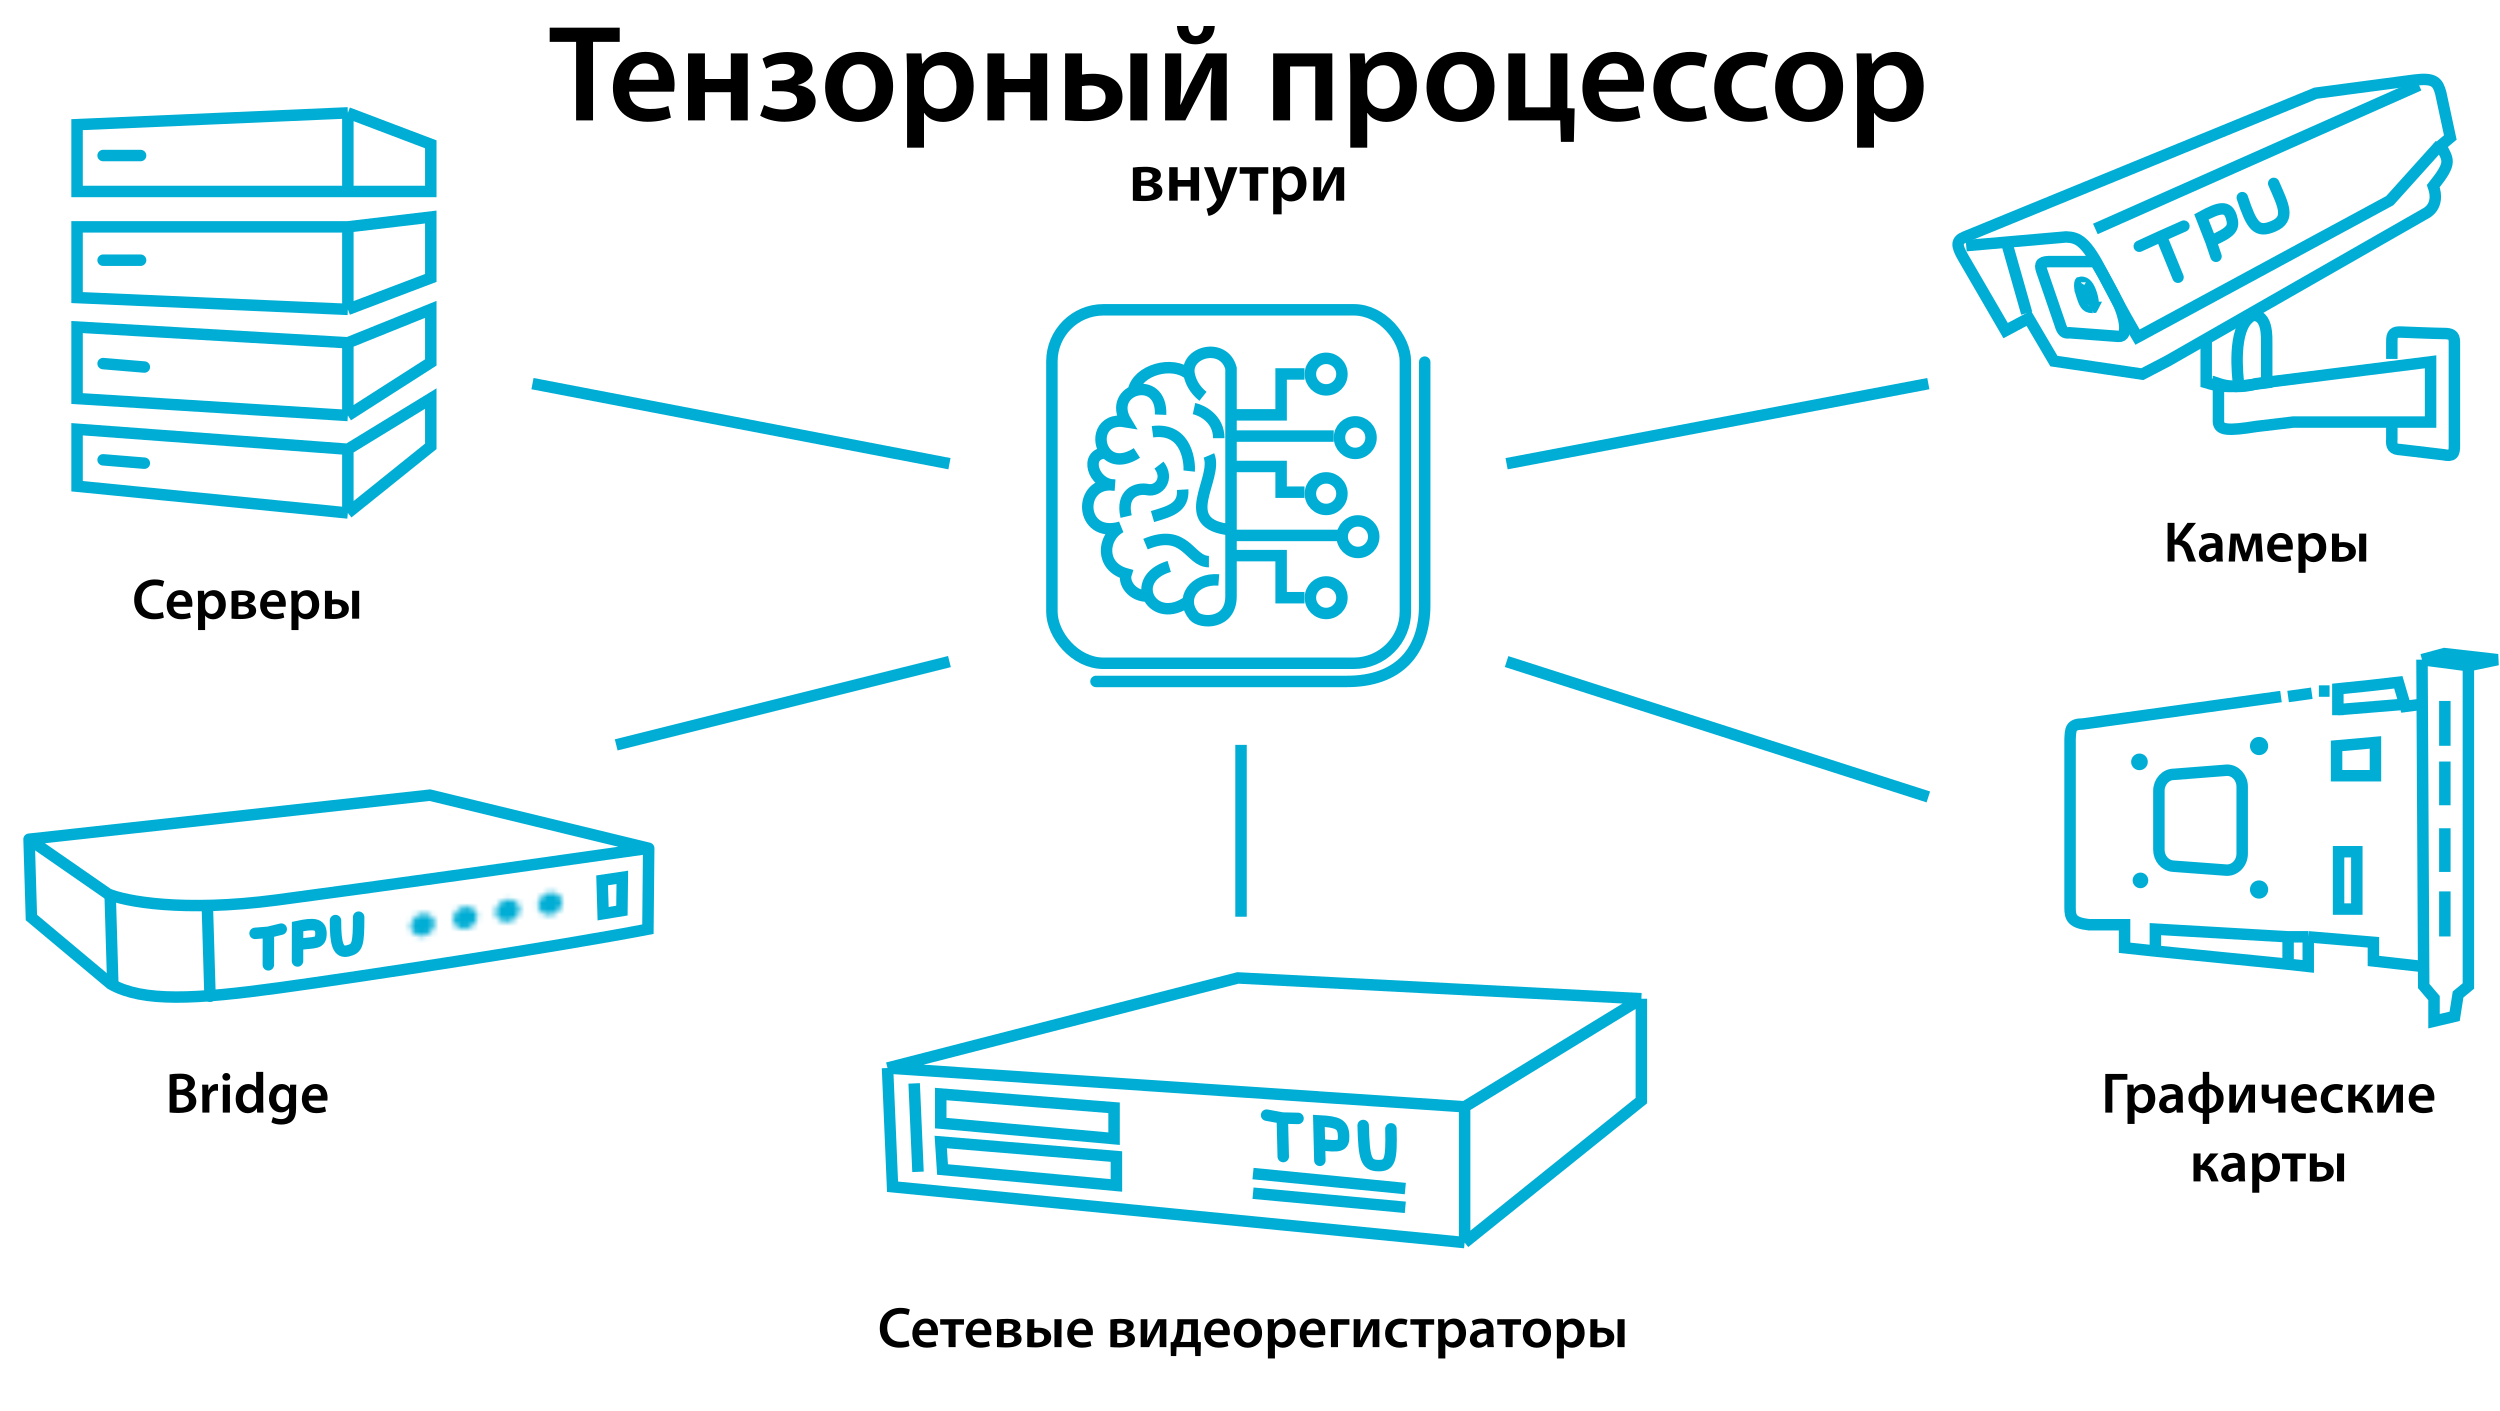 <?xml version="1.0" encoding="UTF-8"?> <svg xmlns="http://www.w3.org/2000/svg" width="436" height="246" viewBox="0 0 436 246" fill="none"> <path d="M214.689 72.351H223.427V65.218H227.504M214.689 76.053H232.599M214.689 81.352H223.427V85.837H227.504M214.689 93.378H233.822M214.689 96.902H223.427V104.239H227.504" stroke="#00ADD4" stroke-width="2"></path> <path d="M209.797 69.123C208.233 67.873 207.625 66.432 207.395 65.315M207.395 65.315C206.58 61.352 213.422 59.561 214.689 64.231V92.401M207.395 65.315C204.568 62.802 198.322 64.47 197.646 68.23M202.407 72.323C202.687 65.006 192.915 67.812 196.392 73.544C191.91 72.768 191.114 76.969 192.893 78.995M198.272 78.995C195.774 80.604 193.911 80.156 192.893 78.995M192.893 78.995C188.968 78.995 190.566 84.601 194.396 84.601C187.84 83.661 188.122 94.093 195.452 91.931C192.257 93.623 191.746 98.783 196.392 100.088C195.891 101.623 197.387 103.977 200.156 103.977M203.91 98.783C196.392 101.038 201.091 109.411 207.294 104.806M212.556 101.141C208.246 100.793 205.696 104.447 208.233 107.438C209.354 108.758 214.689 109.035 214.689 103.977V92.401M196.392 90.09C195.452 86.02 198.236 85.006 200.156 85.391C202.076 85.775 203.982 83.502 202.125 81.115M200.997 90.09C204.192 89.15 206.448 88.492 206.26 85.391M214.689 92.401C204.876 91.461 212.556 83.453 210.833 79.432M200.997 75.297C207.294 74.451 207.497 81.218 207.395 82.157M208.233 71.256C209.674 71.569 212.556 73.042 212.556 76.425M199.776 94.898C206.886 91.931 207.395 97.946 210.833 97.946" stroke="#00ADD4" stroke-width="2"></path> <circle cx="231.283" cy="65.244" r="2.751" stroke="#00ADD4" stroke-width="2"></circle> <circle cx="236.358" cy="76.322" r="2.751" stroke="#00ADD4" stroke-width="2"></circle> <circle cx="231.283" cy="86.096" r="2.751" stroke="#00ADD4" stroke-width="2"></circle> <circle cx="236.828" cy="93.597" r="2.751" stroke="#00ADD4" stroke-width="2"></circle> <circle cx="231.283" cy="104.24" r="2.751" stroke="#00ADD4" stroke-width="2"></circle> <rect x="183.453" y="54.031" width="61.644" height="61.644" rx="9" stroke="#00ADD4" stroke-width="2"></rect> <path d="M248.469 63.153V105.548C248.469 113.601 243.972 118.843 234.884 118.843H191.141" stroke="#00ADD4" stroke-width="2" stroke-linecap="round"></path> <path d="M113.133 147.935C98.39 150.035 64.782 154.779 48.297 156.957C31.812 159.134 21.801 157.172 18.857 155.919L5.068 146.36M113.133 147.935L112.997 162.05C97.805 164.994 62.464 170.393 48.754 172.271C34.151 174.271 24.959 174.815 19.325 171.605L5.475 160.009L5.068 146.36M113.133 147.935L74.967 138.674L5.068 146.36M108.531 153.008L108.461 158.811L105.183 159.348L105.01 153.535L108.531 153.008Z" stroke="#00ADD4" stroke-width="2" stroke-linecap="round"></path> <path d="M36.169 158.34L36.628 173.745M19.219 156.355L19.669 171.463" stroke="#00ADD4" stroke-width="2" stroke-linecap="round"></path> <mask id="path-12-inside-1_805_1297" fill="white"> <ellipse rx="1.958" ry="2.08" transform="matrix(-0.918 -0.397 -0.509 0.861 95.948 157.603)"></ellipse> </mask> <path d="M95.986 157.619C95.955 157.672 95.96 157.708 95.963 157.718C95.964 157.722 95.964 157.717 95.954 157.705C95.942 157.693 95.925 157.68 95.907 157.672L93.871 161.115C91.762 160.203 91.228 157.871 92.315 156.031L95.986 157.619ZM95.907 157.672C95.888 157.664 95.866 157.66 95.847 157.659C95.831 157.659 95.825 157.662 95.83 157.66C95.842 157.656 95.878 157.639 95.909 157.586L99.58 159.174C98.493 161.014 95.981 162.028 93.871 161.115L95.907 157.672ZM95.909 157.586C95.94 157.533 95.935 157.498 95.933 157.487C95.931 157.483 95.932 157.488 95.942 157.5C95.953 157.513 95.97 157.525 95.989 157.533L98.024 154.09C100.133 155.002 100.668 157.334 99.58 159.174L95.909 157.586ZM95.989 157.533C96.007 157.541 96.029 157.546 96.048 157.546C96.064 157.546 96.07 157.543 96.065 157.545C96.054 157.549 96.018 157.567 95.986 157.619L92.315 156.031C93.403 154.191 95.914 153.177 98.024 154.09L95.989 157.533Z" fill="#00ADD4" mask="url(#path-12-inside-1_805_1297)"></path> <mask id="path-14-inside-2_805_1297" fill="white"> <ellipse rx="1.958" ry="2.08" transform="matrix(-0.918 -0.397 -0.509 0.861 88.539 158.835)"></ellipse> </mask> <path d="M88.578 158.852C88.547 158.905 88.552 158.94 88.555 158.95C88.556 158.955 88.555 158.949 88.545 158.938C88.534 158.925 88.517 158.912 88.499 158.904L86.463 162.348C84.354 161.435 83.82 159.104 84.907 157.264L88.578 158.852ZM88.499 158.904C88.48 158.896 88.458 158.892 88.439 158.892C88.422 158.892 88.417 158.895 88.422 158.893C88.433 158.889 88.469 158.871 88.501 158.818L92.172 160.407C91.084 162.247 88.573 163.261 86.463 162.348L88.499 158.904ZM88.501 158.818C88.532 158.766 88.527 158.73 88.524 158.72C88.523 158.715 88.523 158.721 88.534 158.732C88.545 158.745 88.562 158.758 88.58 158.766L90.615 155.322C92.725 156.235 93.259 158.567 92.172 160.407L88.501 158.818ZM88.58 158.766C88.599 158.774 88.621 158.778 88.64 158.778C88.656 158.779 88.662 158.776 88.657 158.777C88.645 158.781 88.609 158.799 88.578 158.852L84.907 157.264C85.994 155.424 88.506 154.41 90.615 155.322L88.58 158.766Z" fill="#00ADD4" mask="url(#path-14-inside-2_805_1297)"></path> <mask id="path-16-inside-3_805_1297" fill="white"> <ellipse rx="1.958" ry="2.08" transform="matrix(-0.918 -0.397 -0.509 0.861 81.131 160.068)"></ellipse> </mask> <path d="M81.17 160.085C81.139 160.138 81.143 160.173 81.146 160.183C81.148 160.188 81.147 160.182 81.137 160.171C81.126 160.158 81.109 160.145 81.09 160.137L79.055 163.581C76.945 162.668 76.411 160.337 77.499 158.497L81.17 160.085ZM81.09 160.137C81.072 160.129 81.049 160.125 81.031 160.125C81.014 160.125 81.009 160.128 81.014 160.126C81.025 160.122 81.061 160.104 81.092 160.051L84.764 161.639C83.676 163.479 81.165 164.493 79.055 163.581L81.09 160.137ZM81.092 160.051C81.124 159.998 81.119 159.963 81.116 159.953C81.115 159.948 81.115 159.954 81.125 159.965C81.136 159.978 81.153 159.991 81.172 159.999L83.207 156.555C85.317 157.468 85.851 159.799 84.764 161.639L81.092 160.051ZM81.172 159.999C81.191 160.007 81.213 160.011 81.231 160.011C81.248 160.011 81.254 160.008 81.248 160.01C81.237 160.014 81.201 160.032 81.17 160.085L77.499 158.497C78.586 156.657 81.098 155.643 83.207 156.555L81.172 159.999Z" fill="#00ADD4" mask="url(#path-16-inside-3_805_1297)"></path> <mask id="path-18-inside-4_805_1297" fill="white"> <ellipse rx="1.958" ry="2.08" transform="matrix(-0.918 -0.397 -0.509 0.861 73.723 161.301)"></ellipse> </mask> <path d="M73.762 161.317C73.731 161.37 73.735 161.406 73.738 161.416C73.739 161.42 73.739 161.415 73.729 161.403C73.718 161.391 73.701 161.378 73.682 161.37L71.647 164.813C69.537 163.901 69.003 161.569 70.09 159.729L73.762 161.317ZM73.682 161.37C73.663 161.362 73.641 161.358 73.623 161.357C73.606 161.357 73.6 161.36 73.606 161.358C73.617 161.354 73.653 161.337 73.684 161.284L77.355 162.872C76.268 164.712 73.756 165.726 71.647 164.813L73.682 161.37ZM73.684 161.284C73.715 161.231 73.711 161.196 73.708 161.185C73.706 161.181 73.707 161.186 73.717 161.198C73.728 161.211 73.745 161.223 73.764 161.231L75.799 157.788C77.909 158.7 78.443 161.032 77.355 162.872L73.684 161.284ZM73.764 161.231C73.782 161.239 73.805 161.244 73.823 161.244C73.84 161.244 73.845 161.241 73.84 161.243C73.829 161.247 73.793 161.265 73.762 161.317L70.09 159.729C71.178 157.889 73.689 156.875 75.799 157.788L73.764 161.231Z" fill="#00ADD4" mask="url(#path-18-inside-4_805_1297)"></path> <path d="M44.487 162.779L46.812 162.588M49.045 162.04L46.812 162.588M46.812 162.588L46.798 168.266M51.886 167.595L51.893 164.712M51.893 164.712L51.901 161.589C54.638 160.999 55.982 161.042 55.978 162.807C55.973 164.722 54.901 164.291 51.893 164.712ZM58.509 160.546C58.499 164.725 58.974 166.246 60.676 165.828C62.379 165.41 62.539 164.734 62.55 159.957" stroke="#00ADD4" stroke-width="2" stroke-linecap="round"></path> <path d="M342.425 44.994L349.778 57.655L353.81 55.503L358.197 62.973L373.614 65.252L378.001 62.973L422.946 37.271C422.946 37.271 425.674 36.131 424.369 32.459C427.808 28.155 426.885 27.948 425.674 25.369L427.334 23.976L425.674 16.253C425.157 14.366 424.608 13.508 421.049 13.974L403.854 16.253L342.662 41.322C341.22 41.932 341.077 42.694 342.425 44.994Z" stroke="#00ADD4" stroke-width="2"></path> <path d="M425.555 25.243L416.78 34.992L372.784 58.795C372.784 58.795 369.701 53.604 366.736 47.78C363.771 41.956 362.405 41.411 360.332 41.322L342.9 42.842" stroke="#00ADD4" stroke-width="2"></path> <path d="M353.454 54.617L349.896 42.082" stroke="#00ADD4" stroke-width="2"></path> <path d="M365.431 39.93L421.879 14.86M357.249 45.627C355.73 45.68 355.704 46.226 356.181 47.526L359.265 56.516C359.67 57.896 360.058 58.151 360.925 58.035L369.463 58.668C371.425 58.817 370.342 54.823 369.463 52.971C367.601 49.046 365.431 45.627 365.431 45.627H357.249Z" stroke="#00ADD4" stroke-width="2"></path> <path d="M364.758 51.331C364.999 52.097 365.1 52.839 365.034 53.323C365.011 53.495 364.974 53.579 364.956 53.612C364.943 53.614 364.924 53.615 364.895 53.615C364.268 53.615 363.97 53.4 363.735 53.068C363.434 52.646 363.24 52.037 362.964 51.162C362.724 50.399 362.664 49.773 362.737 49.41C362.759 49.303 362.785 49.254 362.795 49.238C362.814 49.231 362.857 49.22 362.941 49.22C363.357 49.22 363.661 49.369 363.937 49.676C364.241 50.016 364.515 50.559 364.758 51.331ZM364.975 53.607C364.975 53.607 364.974 53.608 364.969 53.609C364.973 53.607 364.975 53.607 364.975 53.607ZM362.784 49.244C362.784 49.243 362.786 49.242 362.791 49.24C362.787 49.243 362.784 49.244 362.784 49.244Z" stroke="#00ADD4" stroke-width="2"></path> <path d="M384.761 58.676V66.744C386.756 67.357 388.012 67.47 390.453 67.377M390.453 67.377L395.315 66.744V60.034C395.275 59.232 395.751 53.849 391.875 55.228M390.453 67.377C390.216 65.52 389.291 57.297 392.521 55.228" stroke="#00ADD4" stroke-width="2"></path> <path d="M393.537 74.368C388.455 75.193 387.024 75.015 386.896 73.608V66.898C389.647 67.81 392.469 67.278 393.537 66.898L423.895 63.1V73.608H399.94L393.537 74.368Z" stroke="#00ADD4" stroke-width="2"></path> <path d="M417.135 62.593V59.554C417.117 58.151 417.527 57.88 418.677 57.908C418.677 57.908 424.844 58.162 426.148 58.162C427.453 58.162 428.014 58.39 428.046 59.554V77.66C428.078 79.155 427.782 79.646 426.148 79.306L418.677 78.42C417.33 78.362 417.018 77.921 417.135 76.52V73.735" stroke="#00ADD4" stroke-width="2"></path> <path d="M373.092 42.944L376.915 41.19M380.864 39.437L376.915 41.19M376.915 41.19L379.845 48.349M386.471 44.697L385.579 42.067M385.579 42.067L383.922 37.83C387.108 36.077 388.535 35.843 389.146 37.83C389.758 39.817 389.146 40.46 385.579 42.067ZM391.058 34.47C392.714 39.437 393.58 40.723 396.536 39.437C399.492 38.151 398.193 35.785 396.536 31.986" stroke="#00ADD4" stroke-width="2" stroke-linecap="round"></path> <path d="M154.783 186.261L155.66 206.973L255.431 216.708M154.783 186.261L255.431 193.027M154.783 186.261L215.881 170.554L286.253 174.179M255.431 216.708V193.027M255.431 216.708L286.253 191.943V174.179M255.431 193.027L286.253 174.179" stroke="#00ADD4" stroke-width="2"></path> <path d="M218.526 204.672L245.086 207.286M245.086 210.555L218.526 208.095" stroke="#00ADD4" stroke-width="2"></path> <path d="M159.43 188.945L160.1 204.368" stroke="#00ADD4" stroke-width="2"></path> <path d="M164.066 195.874V190.801L194.293 193.2V198.585L164.066 195.874Z" stroke="#00ADD4" stroke-width="2"></path> <path d="M164.377 203.963L164.066 199.167L194.702 201.702V206.739L164.377 203.963Z" stroke="#00ADD4" stroke-width="2"></path> <path d="M220.898 194.481L223.634 194.987M226.377 195.052L223.634 194.987M223.634 194.987L223.799 201.704M230.183 202.364L230.115 199.609M230.115 199.609L230.014 195.478C233.349 195.653 234.276 196.047 234.328 198.151C234.371 199.902 233.709 200.063 230.115 199.609ZM237.738 196.285C237.879 202.04 238.23 203.23 240.32 203.28C242.411 203.33 242.711 202.429 242.574 196.868" stroke="#00ADD4" stroke-width="2" stroke-linecap="round"></path> <path d="M414.277 135.291L414.277 129.481L407.499 130.082L407.499 135.291L414.277 135.291Z" stroke="#00ADD4" stroke-width="2"></path> <path d="M407.847 148.541L411.03 148.541L411.03 158.544L407.847 158.544L407.847 148.541Z" stroke="#00ADD4" stroke-width="2"></path> <path d="M391.037 148.874L391.037 137.202C391.037 135.612 389.854 134.323 388.396 134.323L379.152 135.043C377.694 135.043 376.511 136.332 376.511 137.922L376.511 148.187C376.511 149.701 377.587 150.957 378.973 151.06L388.216 151.747C389.742 151.86 391.037 150.541 391.037 148.874Z" stroke="#00ADD4" stroke-width="2"></path> <path d="M422.396 168.546L413.923 167.59L413.923 164.337L402.557 163.38M402.557 163.38L402.557 168.546L399.044 168.164M402.557 163.38L399.044 163.38M399.044 168.164L375.898 165.867M399.044 168.164L399.044 163.38M399.044 163.38L375.898 162.041L375.898 165.867M375.898 165.867L370.525 165.293L370.525 161.275L364.325 161.275C361.374 160.928 360.998 160.08 361.019 158.214L361.019 128.939C361.113 127.251 361.019 126.26 363.292 126.26L397.804 121.476M399.044 121.476L403.177 120.902M404.417 120.52L406.277 120.52M407.723 124.729L407.723 123.773M422.396 122.816L419.503 123.199L419.39 122.816M419.39 122.816L418.263 118.989L413.303 119.563L407.723 120.137L407.723 123.773M419.39 122.816L407.723 123.773" stroke="#00ADD4" stroke-width="2"></path> <path d="M430.487 116.103L430.487 171.958L428.689 173.439L428.089 177.247L424.493 178.094L424.493 174.074L422.696 171.958L422.396 115.045M430.487 116.103L435.581 115.045L426.291 113.988L422.396 115.045M430.487 116.103L422.396 115.045M426.381 122.239L426.381 130.067M426.381 132.817L426.381 140.434M426.381 144.454L426.381 152.07M426.381 155.456L426.381 163.315" stroke="#00ADD4" stroke-width="2"></path> <circle r="1.591" transform="matrix(-1 8.74228e-08 8.74228e-08 1 393.98 130.104)" fill="#00ADD4"></circle> <ellipse rx="1.453" ry="1.453" transform="matrix(-1 8.74228e-08 8.74228e-08 1 373.122 132.87)" fill="#00ADD4"></ellipse> <circle r="1.364" transform="matrix(-1 8.74228e-08 8.74228e-08 1 373.293 153.542)" fill="#00ADD4"></circle> <circle r="1.591" transform="matrix(-1 8.74228e-08 8.74228e-08 1 393.98 155.134)" fill="#00ADD4"></circle> <path d="M60.667 89.463L13.44 84.798V74.86L60.667 78.351M60.667 89.463V78.351M60.667 89.463L75.129 77.842V69.507L60.667 78.351M60.667 72.461L13.44 69.507V57.04L60.667 59.781M60.667 72.461L75.129 63.208V53.955L60.667 59.781M60.667 72.461V59.781M60.667 39.562H13.44V51.899L60.667 53.955M60.667 39.562L75.129 37.848V48.472L60.667 53.955M60.667 39.562V53.955M60.667 19.685L13.44 21.741V33.393H60.667M60.667 19.685L75.129 25.169V33.393H60.667M60.667 19.685V33.393" stroke="#00ADD4" stroke-width="2"></path> <path d="M17.982 27.125H24.518M17.982 45.38H24.518M17.982 63.411L25.172 64.013M17.982 80.194L25.172 80.78" stroke="#00ADD4" stroke-width="2" stroke-linecap="round" stroke-linejoin="round"></path> <path d="M262.748 115.377L336.302 138.987M216.435 129.906V159.873M262.748 80.87L336.302 66.904M165.583 80.87L92.865 66.904M165.583 115.377L107.465 129.906" stroke="#00ADD4" stroke-width="2"></path> <path d="M100.472 21H103.424V7.296H108.08V4.824H95.864V7.296H100.472V21ZM117.551 15.984C117.599 15.72 117.647 15.288 117.647 14.736C117.647 12.168 116.399 9.048 112.607 9.048C108.863 9.048 106.895 12.096 106.895 15.336C106.895 18.912 109.127 21.24 112.919 21.24C114.599 21.24 115.991 20.928 116.999 20.52L116.567 18.48C115.679 18.816 114.695 19.008 113.327 19.008C111.455 19.008 109.799 18.096 109.727 15.984H117.551ZM109.727 13.92C109.847 12.72 110.615 11.064 112.439 11.064C114.407 11.064 114.887 12.84 114.863 13.92H109.727ZM119.99 9.312V21H122.942V16.08H127.454V21H130.406V9.312H127.454V13.776H122.942V9.312H119.99ZM134.641 15.912H136.081C137.737 15.912 139.009 16.296 139.009 17.52C139.009 18.432 138.121 19.104 136.489 19.104C135.313 19.104 134.065 18.744 133.249 18.312L132.577 20.184C133.729 20.856 135.265 21.24 136.801 21.24C139.201 21.24 142.249 20.4 142.249 17.688C142.249 15.96 140.713 15.024 139.153 14.856V14.808C140.377 14.52 141.721 13.68 141.721 12.168C141.721 9.84 139.321 9.072 137.353 9.072C135.841 9.072 134.257 9.432 132.985 10.224L133.609 11.976C134.425 11.472 135.505 11.136 136.489 11.136C137.809 11.136 138.601 11.712 138.601 12.552C138.601 13.392 137.665 14.04 136.057 14.04H134.641V15.912ZM149.951 9.048C146.423 9.048 143.903 11.4 143.903 15.24C143.903 18.984 146.447 21.264 149.759 21.264C152.735 21.264 155.759 19.344 155.759 15.048C155.759 11.496 153.431 9.048 149.951 9.048ZM149.879 11.208C151.895 11.208 152.711 13.296 152.711 15.12C152.711 17.472 151.535 19.128 149.855 19.128C148.055 19.128 146.951 17.424 146.951 15.168C146.951 13.224 147.791 11.208 149.879 11.208ZM158.193 25.752H161.145V19.704H161.193C161.793 20.64 163.017 21.264 164.481 21.264C167.145 21.264 169.809 19.224 169.809 15C169.809 11.352 167.577 9.048 164.889 9.048C163.113 9.048 161.745 9.792 160.881 11.112H160.833L160.689 9.312H158.097C158.145 10.416 158.193 11.664 158.193 13.2V25.752ZM161.145 14.304C161.145 14.064 161.193 13.8 161.265 13.56C161.553 12.264 162.681 11.376 163.905 11.376C165.801 11.376 166.809 13.056 166.809 15.12C166.809 17.424 165.705 18.984 163.833 18.984C162.585 18.984 161.529 18.12 161.241 16.92C161.169 16.656 161.145 16.392 161.145 16.104V14.304ZM172.208 9.312V21H175.16V16.08H179.672V21H182.624V9.312H179.672V13.776H175.16V9.312H172.208ZM185.755 9.312V20.952C186.811 21.048 188.059 21.12 189.307 21.12C190.963 21.12 192.931 20.856 194.323 19.8C195.187 19.176 195.763 18.24 195.763 16.872C195.763 13.944 193.147 12.864 190.579 12.864C189.811 12.864 189.163 12.936 188.707 13.008V9.312H185.755ZM188.683 15.024C189.067 14.976 189.499 14.904 190.075 14.904C191.395 14.904 192.811 15.408 192.811 16.968C192.811 18.552 191.347 19.104 189.955 19.104C189.451 19.104 189.043 19.08 188.683 19.032V15.024ZM197.131 9.312V21H200.083V9.312H197.131ZM203.193 9.312V21H206.721C207.729 19.08 208.785 16.968 209.697 15.24C210.273 14.112 210.657 13.272 211.233 11.88H211.329C211.209 14.088 211.137 14.952 211.137 16.824V21H213.945V9.312H210.369L207.489 14.784C206.889 16.008 206.529 16.872 205.905 18.24H205.833C205.929 16.608 206.001 15.36 206.001 13.512V9.312H203.193ZM205.257 4.536C205.353 6.408 206.313 7.728 208.473 7.728C210.441 7.728 211.737 6.624 211.857 4.536H209.913C209.817 5.568 209.385 6.288 208.521 6.288C207.705 6.288 207.273 5.568 207.225 4.536H205.257ZM222.037 9.312V21H224.989V11.592H229.381V21H232.357V9.312H222.037ZM235.49 25.752H238.442V19.704H238.49C239.09 20.64 240.314 21.264 241.778 21.264C244.442 21.264 247.106 19.224 247.106 15C247.106 11.352 244.874 9.048 242.186 9.048C240.41 9.048 239.042 9.792 238.178 11.112H238.13L237.986 9.312H235.394C235.442 10.416 235.49 11.664 235.49 13.2V25.752ZM238.442 14.304C238.442 14.064 238.49 13.8 238.562 13.56C238.85 12.264 239.978 11.376 241.202 11.376C243.098 11.376 244.106 13.056 244.106 15.12C244.106 17.424 243.002 18.984 241.13 18.984C239.882 18.984 238.826 18.12 238.538 16.92C238.466 16.656 238.442 16.392 238.442 16.104V14.304ZM254.833 9.048C251.305 9.048 248.785 11.4 248.785 15.24C248.785 18.984 251.329 21.264 254.641 21.264C257.617 21.264 260.641 19.344 260.641 15.048C260.641 11.496 258.313 9.048 254.833 9.048ZM254.761 11.208C256.777 11.208 257.593 13.296 257.593 15.12C257.593 17.472 256.417 19.128 254.737 19.128C252.937 19.128 251.833 17.424 251.833 15.168C251.833 13.224 252.673 11.208 254.761 11.208ZM263.052 9.312V21H272.1L272.22 24.744H274.476L274.62 18.912L273.348 18.864V9.312H270.396V18.72H266.004V9.312H263.052ZM286.629 15.984C286.677 15.72 286.725 15.288 286.725 14.736C286.725 12.168 285.477 9.048 281.685 9.048C277.941 9.048 275.973 12.096 275.973 15.336C275.973 18.912 278.205 21.24 281.997 21.24C283.677 21.24 285.069 20.928 286.077 20.52L285.645 18.48C284.757 18.816 283.773 19.008 282.405 19.008C280.533 19.008 278.877 18.096 278.805 15.984H286.629ZM278.805 13.92C278.925 12.72 279.693 11.064 281.517 11.064C283.485 11.064 283.965 12.84 283.941 13.92H278.805ZM297.276 18.456C296.7 18.696 295.98 18.912 294.948 18.912C292.932 18.912 291.372 17.544 291.372 15.144C291.348 13.008 292.692 11.352 294.948 11.352C296.004 11.352 296.7 11.592 297.18 11.808L297.708 9.6C297.036 9.288 295.932 9.048 294.852 9.048C290.748 9.048 288.348 11.784 288.348 15.288C288.348 18.912 290.724 21.24 294.372 21.24C295.836 21.24 297.06 20.928 297.684 20.64L297.276 18.456ZM307.893 18.456C307.317 18.696 306.597 18.912 305.565 18.912C303.549 18.912 301.989 17.544 301.989 15.144C301.965 13.008 303.309 11.352 305.565 11.352C306.621 11.352 307.317 11.592 307.797 11.808L308.325 9.6C307.653 9.288 306.549 9.048 305.469 9.048C301.365 9.048 298.965 11.784 298.965 15.288C298.965 18.912 301.341 21.24 304.989 21.24C306.453 21.24 307.677 20.928 308.301 20.64L307.893 18.456ZM315.63 9.048C312.102 9.048 309.582 11.4 309.582 15.24C309.582 18.984 312.126 21.264 315.438 21.264C318.414 21.264 321.438 19.344 321.438 15.048C321.438 11.496 319.11 9.048 315.63 9.048ZM315.558 11.208C317.574 11.208 318.39 13.296 318.39 15.12C318.39 17.472 317.214 19.128 315.534 19.128C313.734 19.128 312.63 17.424 312.63 15.168C312.63 13.224 313.47 11.208 315.558 11.208ZM323.873 25.752H326.825V19.704H326.873C327.473 20.64 328.697 21.264 330.161 21.264C332.825 21.264 335.489 19.224 335.489 15C335.489 11.352 333.257 9.048 330.569 9.048C328.793 9.048 327.425 9.792 326.561 11.112H326.513L326.369 9.312H323.777C323.825 10.416 323.873 11.664 323.873 13.2V25.752ZM326.825 14.304C326.825 14.064 326.873 13.8 326.945 13.56C327.233 12.264 328.361 11.376 329.585 11.376C331.481 11.376 332.489 13.056 332.489 15.12C332.489 17.424 331.385 18.984 329.513 18.984C328.265 18.984 327.209 18.12 326.921 16.92C326.849 16.656 326.825 16.392 326.825 16.104V14.304ZM197.573 34.988C197.921 35.024 198.701 35.072 199.433 35.072C200.609 35.072 202.721 34.916 202.721 33.308C202.721 32.492 202.121 32.012 201.257 31.88V31.856C201.881 31.724 202.457 31.304 202.457 30.56C202.457 29.216 200.681 29.084 199.697 29.084C198.893 29.084 198.005 29.156 197.573 29.228V34.988ZM199.013 30.08C199.241 30.056 199.433 30.032 199.721 30.032C200.597 30.032 201.005 30.284 201.005 30.752C201.005 31.304 200.381 31.52 199.625 31.52H199.013V30.08ZM199.001 32.408H199.637C200.561 32.408 201.209 32.624 201.209 33.284C201.209 33.968 200.393 34.148 199.721 34.148C199.421 34.148 199.241 34.136 199.001 34.112V32.408ZM203.913 29.156V35H205.389V32.54H207.645V35H209.121V29.156H207.645V31.388H205.389V29.156H203.913ZM209.967 29.156L212.103 34.52C212.175 34.664 212.187 34.748 212.187 34.808C212.187 34.88 212.151 34.964 212.091 35.072C211.887 35.468 211.563 35.816 211.287 35.996C210.987 36.212 210.675 36.344 210.423 36.404L210.759 37.652C211.131 37.604 211.731 37.412 212.307 36.896C213.003 36.296 213.543 35.324 214.347 33.14L215.811 29.156H214.227L213.315 32.276C213.207 32.66 213.099 33.092 213.003 33.428H212.967C212.883 33.092 212.763 32.648 212.643 32.288L211.587 29.156H209.967ZM216.203 29.156V30.296H217.955V35H219.431V30.296H221.183V29.156H216.203ZM222.042 37.376H223.518V34.352H223.542C223.842 34.82 224.454 35.132 225.186 35.132C226.518 35.132 227.85 34.112 227.85 32C227.85 30.176 226.734 29.024 225.39 29.024C224.502 29.024 223.818 29.396 223.386 30.056H223.362L223.29 29.156H221.994C222.018 29.708 222.042 30.332 222.042 31.1V37.376ZM223.518 31.652C223.518 31.532 223.542 31.4 223.578 31.28C223.722 30.632 224.286 30.188 224.898 30.188C225.846 30.188 226.35 31.028 226.35 32.06C226.35 33.212 225.798 33.992 224.862 33.992C224.238 33.992 223.71 33.56 223.566 32.96C223.53 32.828 223.518 32.696 223.518 32.552V31.652ZM229.05 29.156V35H230.814C231.318 34.04 231.846 32.984 232.302 32.12C232.59 31.556 232.782 31.136 233.07 30.44H233.118C233.058 31.544 233.022 31.976 233.022 32.912V35H234.426V29.156H232.638L231.198 31.892C230.898 32.504 230.718 32.936 230.406 33.62H230.37C230.418 32.804 230.454 32.18 230.454 31.256V29.156H229.05Z" fill="black"></path> <path d="M378.027 91.189V97.929H379.237V94.989H379.527C380.487 94.989 380.847 95.579 381.117 96.399C381.287 96.909 381.447 97.469 381.677 97.929H382.997C382.697 97.289 382.487 96.609 382.237 95.899C381.937 95.049 381.527 94.409 380.547 94.229L382.987 91.189H381.497L379.437 94.079H379.237V91.189H378.027ZM387.677 97.929C387.627 97.629 387.607 97.199 387.607 96.759V94.999C387.607 93.939 387.157 92.949 385.597 92.949C384.827 92.949 384.197 93.159 383.837 93.379L384.077 94.179C384.407 93.969 384.907 93.819 385.387 93.819C386.247 93.819 386.377 94.349 386.377 94.669V94.749C384.577 94.739 383.487 95.359 383.487 96.589C383.487 97.329 384.037 98.039 385.017 98.039C385.647 98.039 386.157 97.769 386.457 97.389H386.487L386.567 97.929H387.677ZM386.407 96.219C386.407 96.299 386.397 96.399 386.367 96.489C386.257 96.839 385.897 97.159 385.407 97.159C385.017 97.159 384.707 96.939 384.707 96.459C384.707 95.719 385.537 95.529 386.407 95.549V96.219ZM388.675 97.929H389.785L389.885 95.839C389.915 95.369 389.935 94.709 389.945 94.109H389.985C390.105 94.569 390.285 95.269 390.425 95.729L391.135 97.869H392.025L392.805 95.679C393.065 94.909 393.145 94.649 393.305 94.089H393.335C393.345 94.679 393.385 95.349 393.405 95.809L393.495 97.929H394.645L394.335 93.059H392.785L392.135 94.969C391.975 95.469 391.765 96.099 391.665 96.449H391.645C391.535 96.039 391.365 95.499 391.265 95.179L390.575 93.059H389.025L388.675 97.929ZM399.832 95.839C399.852 95.729 399.872 95.549 399.872 95.319C399.872 94.249 399.352 92.949 397.772 92.949C396.212 92.949 395.392 94.219 395.392 95.569C395.392 97.059 396.322 98.029 397.902 98.029C398.602 98.029 399.182 97.899 399.602 97.729L399.422 96.879C399.052 97.019 398.642 97.099 398.072 97.099C397.292 97.099 396.602 96.719 396.572 95.839H399.832ZM396.572 94.979C396.622 94.479 396.942 93.789 397.702 93.789C398.522 93.789 398.722 94.529 398.712 94.979H396.572ZM400.858 99.909H402.088V97.389H402.108C402.358 97.779 402.868 98.039 403.478 98.039C404.588 98.039 405.698 97.189 405.698 95.429C405.698 93.909 404.768 92.949 403.648 92.949C402.908 92.949 402.338 93.259 401.978 93.809H401.958L401.898 93.059H400.818C400.838 93.519 400.858 94.039 400.858 94.679V99.909ZM402.088 95.139C402.088 95.039 402.108 94.929 402.138 94.829C402.258 94.289 402.728 93.919 403.238 93.919C404.028 93.919 404.448 94.619 404.448 95.479C404.448 96.439 403.988 97.089 403.208 97.089C402.688 97.089 402.248 96.729 402.128 96.229C402.098 96.119 402.088 96.009 402.088 95.889V95.139ZM406.698 93.059V97.909C407.138 97.949 407.658 97.979 408.178 97.979C408.868 97.979 409.688 97.869 410.268 97.429C410.628 97.169 410.868 96.779 410.868 96.209C410.868 94.989 409.778 94.539 408.708 94.539C408.388 94.539 408.118 94.569 407.928 94.599V93.059H406.698ZM407.918 95.439C408.078 95.419 408.258 95.389 408.498 95.389C409.048 95.389 409.638 95.599 409.638 96.249C409.638 96.909 409.028 97.139 408.448 97.139C408.238 97.139 408.068 97.129 407.918 97.109V95.439ZM411.438 93.059V97.929H412.668V93.059H411.438Z" fill="black"></path> <path d="M28.38 106.731C28.06 106.881 27.54 106.981 27.04 106.981C25.56 106.981 24.69 106.031 24.69 104.551C24.69 102.931 25.68 102.071 27.05 102.071C27.61 102.071 28.05 102.191 28.37 102.331L28.64 101.351C28.39 101.221 27.81 101.051 27 101.051C24.94 101.051 23.4 102.391 23.4 104.611C23.4 106.661 24.7 108.001 26.84 108.001C27.65 108.001 28.29 107.851 28.58 107.701L28.38 106.731ZM33.514 105.811C33.534 105.701 33.554 105.521 33.554 105.291C33.554 104.221 33.034 102.921 31.454 102.921C29.894 102.921 29.074 104.191 29.074 105.541C29.074 107.031 30.004 108.001 31.584 108.001C32.284 108.001 32.864 107.871 33.284 107.701L33.104 106.851C32.734 106.991 32.324 107.071 31.754 107.071C30.974 107.071 30.284 106.691 30.254 105.811H33.514ZM30.254 104.951C30.304 104.451 30.624 103.761 31.384 103.761C32.204 103.761 32.404 104.501 32.394 104.951H30.254ZM34.54 109.881H35.77V107.361H35.79C36.04 107.751 36.55 108.011 37.16 108.011C38.27 108.011 39.38 107.161 39.38 105.401C39.38 103.881 38.45 102.921 37.33 102.921C36.59 102.921 36.02 103.231 35.66 103.781H35.64L35.58 103.031H34.5C34.52 103.491 34.54 104.011 34.54 104.651V109.881ZM35.77 105.111C35.77 105.011 35.79 104.901 35.82 104.801C35.94 104.261 36.41 103.891 36.92 103.891C37.71 103.891 38.13 104.591 38.13 105.451C38.13 106.411 37.67 107.061 36.89 107.061C36.37 107.061 35.93 106.701 35.81 106.201C35.78 106.091 35.77 105.981 35.77 105.861V105.111ZM40.38 107.891C40.67 107.921 41.32 107.961 41.93 107.961C42.91 107.961 44.67 107.831 44.67 106.491C44.67 105.811 44.17 105.411 43.45 105.301V105.281C43.97 105.171 44.45 104.821 44.45 104.201C44.45 103.081 42.97 102.971 42.15 102.971C41.48 102.971 40.74 103.031 40.38 103.091V107.891ZM41.58 103.801C41.77 103.781 41.93 103.761 42.17 103.761C42.9 103.761 43.24 103.971 43.24 104.361C43.24 104.821 42.72 105.001 42.09 105.001H41.58V103.801ZM41.57 105.741H42.1C42.87 105.741 43.41 105.921 43.41 106.471C43.41 107.041 42.73 107.191 42.17 107.191C41.92 107.191 41.77 107.181 41.57 107.161V105.741ZM49.803 105.811C49.823 105.701 49.843 105.521 49.843 105.291C49.843 104.221 49.323 102.921 47.743 102.921C46.183 102.921 45.363 104.191 45.363 105.541C45.363 107.031 46.293 108.001 47.873 108.001C48.573 108.001 49.153 107.871 49.573 107.701L49.393 106.851C49.023 106.991 48.613 107.071 48.043 107.071C47.263 107.071 46.573 106.691 46.543 105.811H49.803ZM46.543 104.951C46.593 104.451 46.913 103.761 47.673 103.761C48.493 103.761 48.693 104.501 48.683 104.951H46.543ZM50.829 109.881H52.059V107.361H52.079C52.329 107.751 52.839 108.011 53.449 108.011C54.559 108.011 55.669 107.161 55.669 105.401C55.669 103.881 54.739 102.921 53.619 102.921C52.879 102.921 52.309 103.231 51.949 103.781H51.929L51.869 103.031H50.789C50.809 103.491 50.829 104.011 50.829 104.651V109.881ZM52.059 105.111C52.059 105.011 52.079 104.901 52.109 104.801C52.229 104.261 52.699 103.891 53.209 103.891C53.999 103.891 54.419 104.591 54.419 105.451C54.419 106.411 53.959 107.061 53.179 107.061C52.659 107.061 52.219 106.701 52.099 106.201C52.069 106.091 52.059 105.981 52.059 105.861V105.111ZM56.669 103.031V107.881C57.109 107.921 57.629 107.951 58.149 107.951C58.839 107.951 59.659 107.841 60.239 107.401C60.599 107.141 60.839 106.751 60.839 106.181C60.839 104.961 59.749 104.511 58.679 104.511C58.359 104.511 58.089 104.541 57.899 104.571V103.031H56.669ZM57.889 105.411C58.049 105.391 58.229 105.361 58.469 105.361C59.019 105.361 59.609 105.571 59.609 106.221C59.609 106.881 58.999 107.111 58.419 107.111C58.209 107.111 58.039 107.101 57.889 107.081V105.411ZM61.409 103.031V107.901H62.639V103.031H61.409Z" fill="black"></path> <path d="M29.578 194.013C29.888 194.053 30.408 194.103 31.088 194.103C32.318 194.103 33.108 193.893 33.588 193.473C33.978 193.153 34.238 192.683 34.238 192.083C34.238 191.153 33.588 190.593 32.878 190.413V190.393C33.608 190.123 33.998 189.553 33.998 188.933C33.998 188.363 33.718 187.923 33.298 187.673C32.838 187.353 32.278 187.243 31.368 187.243C30.678 187.243 29.968 187.303 29.578 187.383V194.013ZM30.798 188.203C30.928 188.173 31.138 188.153 31.498 188.153C32.278 188.153 32.758 188.443 32.758 189.073C32.758 189.643 32.278 190.043 31.428 190.043H30.798V188.203ZM30.798 190.943H31.408C32.258 190.943 32.938 191.263 32.938 192.043C32.938 192.873 32.238 193.173 31.448 193.173C31.168 193.173 30.958 193.163 30.798 193.143V190.943ZM35.289 194.033H36.519V191.513C36.519 191.373 36.539 191.243 36.559 191.133C36.669 190.583 37.069 190.203 37.659 190.203C37.809 190.203 37.919 190.223 38.019 190.243V189.083C37.919 189.063 37.849 189.053 37.729 189.053C37.209 189.053 36.639 189.403 36.399 190.093H36.359L36.319 189.163H35.249C35.279 189.603 35.289 190.073 35.289 190.733V194.033ZM40.094 194.033V189.163H38.854V194.033H40.094ZM39.474 187.133C39.064 187.133 38.784 187.423 38.784 187.803C38.784 188.173 39.054 188.463 39.464 188.463C39.894 188.463 40.164 188.173 40.164 187.803C40.154 187.423 39.894 187.133 39.474 187.133ZM44.672 186.933V189.693H44.652C44.432 189.333 43.952 189.053 43.282 189.053C42.112 189.053 41.092 190.023 41.102 191.653C41.102 193.153 42.022 194.143 43.182 194.143C43.892 194.143 44.482 193.803 44.772 193.263H44.792L44.842 194.033H45.942C45.922 193.703 45.902 193.163 45.902 192.663V186.933H44.672ZM44.672 191.923C44.672 192.053 44.662 192.173 44.632 192.283C44.512 192.813 44.072 193.153 43.572 193.153C42.792 193.153 42.352 192.503 42.352 191.613C42.352 190.703 42.792 190.003 43.582 190.003C44.142 190.003 44.532 190.393 44.642 190.873C44.662 190.973 44.672 191.093 44.672 191.193V191.923ZM50.603 189.163L50.553 189.813H50.533C50.303 189.413 49.863 189.053 49.123 189.053C47.953 189.053 46.913 190.023 46.913 191.623C46.913 193.003 47.773 194.003 48.983 194.003C49.623 194.003 50.123 193.713 50.403 193.283H50.423V193.703C50.423 194.753 49.823 195.173 49.023 195.173C48.433 195.173 47.913 194.983 47.603 194.803L47.333 195.733C47.753 195.993 48.413 196.123 49.033 196.123C49.703 196.123 50.403 195.983 50.913 195.533C51.423 195.073 51.633 194.343 51.633 193.323V190.563C51.633 189.893 51.653 189.493 51.673 189.163H50.603ZM50.403 191.903C50.403 192.043 50.383 192.213 50.353 192.343C50.213 192.783 49.813 193.083 49.353 193.083C48.583 193.083 48.163 192.413 48.163 191.583C48.163 190.593 48.673 189.993 49.363 189.993C49.883 189.993 50.233 190.333 50.363 190.783C50.393 190.883 50.403 191.003 50.403 191.113V191.903ZM57.085 191.943C57.105 191.833 57.125 191.653 57.125 191.423C57.125 190.353 56.605 189.053 55.025 189.053C53.465 189.053 52.645 190.323 52.645 191.673C52.645 193.163 53.575 194.133 55.155 194.133C55.855 194.133 56.435 194.003 56.855 193.833L56.675 192.983C56.305 193.123 55.895 193.203 55.325 193.203C54.545 193.203 53.855 192.823 53.825 191.943H57.085ZM53.825 191.083C53.875 190.583 54.195 189.893 54.955 189.893C55.775 189.893 55.975 190.633 55.965 191.083H53.825Z" fill="black"></path> <path d="M367.165 187.293V194.033H368.395V188.303H371.015V187.293H367.165ZM371.041 196.013H372.271V193.493H372.291C372.541 193.883 373.051 194.143 373.661 194.143C374.771 194.143 375.881 193.293 375.881 191.533C375.881 190.013 374.951 189.053 373.831 189.053C373.091 189.053 372.521 189.363 372.161 189.913H372.141L372.081 189.163H371.001C371.021 189.623 371.041 190.143 371.041 190.783V196.013ZM372.271 191.243C372.271 191.143 372.291 191.033 372.321 190.933C372.441 190.393 372.911 190.023 373.421 190.023C374.211 190.023 374.631 190.723 374.631 191.583C374.631 192.543 374.171 193.193 373.391 193.193C372.871 193.193 372.431 192.833 372.311 192.333C372.281 192.223 372.271 192.113 372.271 191.993V191.243ZM380.74 194.033C380.69 193.733 380.67 193.303 380.67 192.863V191.103C380.67 190.043 380.22 189.053 378.66 189.053C377.89 189.053 377.26 189.263 376.9 189.483L377.14 190.283C377.47 190.073 377.97 189.923 378.45 189.923C379.31 189.923 379.44 190.453 379.44 190.773V190.853C377.64 190.843 376.55 191.463 376.55 192.693C376.55 193.433 377.1 194.143 378.08 194.143C378.71 194.143 379.22 193.873 379.52 193.493H379.55L379.63 194.033H380.74ZM379.47 192.323C379.47 192.403 379.46 192.503 379.43 192.593C379.32 192.943 378.96 193.263 378.47 193.263C378.08 193.263 377.77 193.043 377.77 192.563C377.77 191.823 378.6 191.633 379.47 191.653V192.323ZM384.169 186.933V189.083C382.799 189.213 381.659 190.033 381.659 191.633C381.659 193.173 382.789 194.023 384.169 194.123V196.013H385.289V194.123C386.649 194.023 387.799 193.193 387.799 191.603C387.799 190.063 386.699 189.203 385.289 189.073V186.933H384.169ZM384.169 193.303C383.339 193.153 382.879 192.483 382.879 191.603C382.879 190.743 383.329 190.043 384.169 189.893V193.303ZM385.289 189.893C386.129 190.053 386.589 190.723 386.589 191.593C386.589 192.473 386.129 193.153 385.289 193.303V189.893ZM388.795 189.163V194.033H390.265C390.685 193.233 391.125 192.353 391.505 191.633C391.745 191.163 391.905 190.813 392.145 190.233H392.185C392.135 191.153 392.105 191.513 392.105 192.293V194.033H393.275V189.163H391.785L390.585 191.443C390.335 191.953 390.185 192.313 389.925 192.883H389.895C389.935 192.203 389.965 191.683 389.965 190.913V189.163H388.795ZM394.438 189.163V190.823C394.438 191.953 395.068 192.493 396.058 192.493C396.518 192.493 397.018 192.363 397.328 192.163H397.348V194.033H398.578V189.163H397.348V191.343C397.148 191.493 396.828 191.613 396.518 191.613C395.878 191.613 395.668 191.273 395.668 190.693V189.163H394.438ZM404.018 191.943C404.038 191.833 404.058 191.653 404.058 191.423C404.058 190.353 403.538 189.053 401.958 189.053C400.398 189.053 399.578 190.323 399.578 191.673C399.578 193.163 400.508 194.133 402.088 194.133C402.788 194.133 403.368 194.003 403.788 193.833L403.608 192.983C403.238 193.123 402.828 193.203 402.258 193.203C401.478 193.203 400.788 192.823 400.758 191.943H404.018ZM400.758 191.083C400.808 190.583 401.128 189.893 401.888 189.893C402.708 189.893 402.908 190.633 402.898 191.083H400.758ZM408.455 192.973C408.215 193.073 407.915 193.163 407.485 193.163C406.645 193.163 405.995 192.593 405.995 191.593C405.985 190.703 406.545 190.013 407.485 190.013C407.925 190.013 408.215 190.113 408.415 190.203L408.635 189.283C408.355 189.153 407.895 189.053 407.445 189.053C405.735 189.053 404.735 190.193 404.735 191.653C404.735 193.163 405.725 194.133 407.245 194.133C407.855 194.133 408.365 194.003 408.625 193.883L408.455 192.973ZM409.537 189.163V194.033H410.767V192.013H410.927C411.567 192.013 411.937 192.333 412.197 192.993C412.377 193.463 412.517 193.823 412.647 194.033H413.927C413.707 193.613 413.527 193.073 413.377 192.713C413.047 191.933 412.637 191.403 411.967 191.303L413.907 189.163H412.447L410.947 191.183H410.767V189.163H409.537ZM414.595 189.163V194.033H416.065C416.485 193.233 416.925 192.353 417.305 191.633C417.545 191.163 417.705 190.813 417.945 190.233H417.985C417.935 191.153 417.905 191.513 417.905 192.293V194.033H419.075V189.163H417.585L416.385 191.443C416.135 191.953 415.985 192.313 415.725 192.883H415.695C415.735 192.203 415.765 191.683 415.765 190.913V189.163H414.595ZM424.517 191.943C424.537 191.833 424.557 191.653 424.557 191.423C424.557 190.353 424.037 189.053 422.457 189.053C420.897 189.053 420.077 190.323 420.077 191.673C420.077 193.163 421.007 194.133 422.587 194.133C423.287 194.133 423.867 194.003 424.287 193.833L424.107 192.983C423.737 193.123 423.327 193.203 422.757 193.203C421.977 193.203 421.287 192.823 421.257 191.943H424.517ZM421.257 191.083C421.307 190.583 421.627 189.893 422.387 189.893C423.207 189.893 423.407 190.633 423.397 191.083H421.257ZM382.545 201.163V206.033H383.775V204.013H383.935C384.575 204.013 384.945 204.333 385.205 204.993C385.385 205.463 385.525 205.823 385.655 206.033H386.935C386.715 205.613 386.535 205.073 386.385 204.713C386.055 203.933 385.645 203.403 384.975 203.303L386.915 201.163H385.455L383.955 203.183H383.775V201.163H382.545ZM391.561 206.033C391.511 205.733 391.491 205.303 391.491 204.863V203.103C391.491 202.043 391.041 201.053 389.481 201.053C388.711 201.053 388.081 201.263 387.721 201.483L387.961 202.283C388.291 202.073 388.791 201.923 389.271 201.923C390.131 201.923 390.261 202.453 390.261 202.773V202.853C388.461 202.843 387.371 203.463 387.371 204.693C387.371 205.433 387.921 206.143 388.901 206.143C389.531 206.143 390.041 205.873 390.341 205.493H390.371L390.451 206.033H391.561ZM390.291 204.323C390.291 204.403 390.281 204.503 390.251 204.593C390.141 204.943 389.781 205.263 389.291 205.263C388.901 205.263 388.591 205.043 388.591 204.563C388.591 203.823 389.421 203.633 390.291 203.653V204.323ZM392.789 208.013H394.019V205.493H394.039C394.289 205.883 394.799 206.143 395.409 206.143C396.519 206.143 397.629 205.293 397.629 203.533C397.629 202.013 396.699 201.053 395.579 201.053C394.839 201.053 394.269 201.363 393.909 201.913H393.889L393.829 201.163H392.749C392.769 201.623 392.789 202.143 392.789 202.783V208.013ZM394.019 203.243C394.019 203.143 394.039 203.033 394.069 202.933C394.189 202.393 394.659 202.023 395.169 202.023C395.959 202.023 396.379 202.723 396.379 203.583C396.379 204.543 395.919 205.193 395.139 205.193C394.619 205.193 394.179 204.833 394.059 204.333C394.029 204.223 394.019 204.113 394.019 203.993V203.243ZM397.981 201.163V202.113H399.441V206.033H400.671V202.113H402.131V201.163H397.981ZM402.837 201.163V206.013C403.277 206.053 403.797 206.083 404.317 206.083C405.007 206.083 405.827 205.973 406.407 205.533C406.767 205.273 407.007 204.883 407.007 204.313C407.007 203.093 405.917 202.643 404.847 202.643C404.527 202.643 404.257 202.673 404.067 202.703V201.163H402.837ZM404.057 203.543C404.217 203.523 404.397 203.493 404.637 203.493C405.187 203.493 405.777 203.703 405.777 204.353C405.777 205.013 405.167 205.243 404.587 205.243C404.377 205.243 404.207 205.233 404.057 205.213V203.543ZM407.577 201.163V206.033H408.807V201.163H407.577Z" fill="black"></path> <path d="M158.417 233.768C158.097 233.918 157.577 234.018 157.077 234.018C155.597 234.018 154.727 233.068 154.727 231.588C154.727 229.968 155.717 229.108 157.087 229.108C157.647 229.108 158.087 229.228 158.407 229.368L158.677 228.388C158.427 228.258 157.847 228.088 157.037 228.088C154.977 228.088 153.437 229.428 153.437 231.648C153.437 233.698 154.737 235.038 156.877 235.038C157.687 235.038 158.327 234.888 158.617 234.738L158.417 233.768ZM163.55 232.848C163.57 232.738 163.59 232.558 163.59 232.328C163.59 231.258 163.07 229.958 161.49 229.958C159.93 229.958 159.11 231.228 159.11 232.578C159.11 234.068 160.04 235.038 161.62 235.038C162.32 235.038 162.9 234.908 163.32 234.738L163.14 233.888C162.77 234.028 162.36 234.108 161.79 234.108C161.01 234.108 160.32 233.728 160.29 232.848H163.55ZM160.29 231.988C160.34 231.488 160.66 230.798 161.42 230.798C162.24 230.798 162.44 231.538 162.43 231.988H160.29ZM163.968 230.068V231.018H165.428V234.938H166.658V231.018H168.118V230.068H163.968ZM172.857 232.848C172.877 232.738 172.897 232.558 172.897 232.328C172.897 231.258 172.377 229.958 170.797 229.958C169.237 229.958 168.417 231.228 168.417 232.578C168.417 234.068 169.347 235.038 170.927 235.038C171.627 235.038 172.207 234.908 172.627 234.738L172.447 233.888C172.077 234.028 171.667 234.108 171.097 234.108C170.317 234.108 169.627 233.728 169.597 232.848H172.857ZM169.597 231.988C169.647 231.488 169.967 230.798 170.727 230.798C171.547 230.798 171.747 231.538 171.737 231.988H169.597ZM173.873 234.928C174.163 234.958 174.813 234.998 175.423 234.998C176.403 234.998 178.163 234.868 178.163 233.528C178.163 232.848 177.663 232.448 176.943 232.338V232.318C177.463 232.208 177.943 231.858 177.943 231.238C177.943 230.118 176.463 230.008 175.643 230.008C174.973 230.008 174.233 230.068 173.873 230.128V234.928ZM175.073 230.838C175.263 230.818 175.423 230.798 175.663 230.798C176.393 230.798 176.733 231.008 176.733 231.398C176.733 231.858 176.213 232.038 175.583 232.038H175.073V230.838ZM175.063 232.778H175.593C176.363 232.778 176.903 232.958 176.903 233.508C176.903 234.078 176.223 234.228 175.663 234.228C175.413 234.228 175.263 234.218 175.063 234.198V232.778ZM179.156 230.068V234.918C179.596 234.958 180.116 234.988 180.636 234.988C181.326 234.988 182.146 234.878 182.726 234.438C183.086 234.178 183.326 233.788 183.326 233.218C183.326 231.998 182.236 231.548 181.166 231.548C180.846 231.548 180.576 231.578 180.386 231.608V230.068H179.156ZM180.376 232.448C180.536 232.428 180.716 232.398 180.956 232.398C181.506 232.398 182.096 232.608 182.096 233.258C182.096 233.918 181.486 234.148 180.906 234.148C180.696 234.148 180.526 234.138 180.376 234.118V232.448ZM183.896 230.068V234.938H185.126V230.068H183.896ZM190.562 232.848C190.582 232.738 190.602 232.558 190.602 232.328C190.602 231.258 190.082 229.958 188.502 229.958C186.942 229.958 186.122 231.228 186.122 232.578C186.122 234.068 187.052 235.038 188.632 235.038C189.332 235.038 189.912 234.908 190.332 234.738L190.152 233.888C189.782 234.028 189.372 234.108 188.802 234.108C188.022 234.108 187.332 233.728 187.302 232.848H190.562ZM187.302 231.988C187.352 231.488 187.672 230.798 188.432 230.798C189.252 230.798 189.452 231.538 189.442 231.988H187.302ZM193.648 234.928C193.938 234.958 194.588 234.998 195.198 234.998C196.178 234.998 197.938 234.868 197.938 233.528C197.938 232.848 197.438 232.448 196.718 232.338V232.318C197.238 232.208 197.718 231.858 197.718 231.238C197.718 230.118 196.238 230.008 195.418 230.008C194.748 230.008 194.008 230.068 193.648 230.128V234.928ZM194.848 230.838C195.038 230.818 195.198 230.798 195.438 230.798C196.168 230.798 196.508 231.008 196.508 231.398C196.508 231.858 195.988 232.038 195.358 232.038H194.848V230.838ZM194.838 232.778H195.368C196.138 232.778 196.678 232.958 196.678 233.508C196.678 234.078 195.998 234.228 195.438 234.228C195.188 234.228 195.038 234.218 194.838 234.198V232.778ZM198.932 230.068V234.938H200.402C200.822 234.138 201.262 233.258 201.642 232.538C201.882 232.068 202.042 231.718 202.282 231.138H202.322C202.272 232.058 202.242 232.418 202.242 233.198V234.938H203.412V230.068H201.922L200.722 232.348C200.472 232.858 200.322 233.218 200.062 233.788H200.032C200.072 233.108 200.102 232.588 200.102 231.818V230.068H198.932ZM205.323 230.068V231.298C205.323 231.898 205.243 232.488 205.073 233.048C204.963 233.398 204.793 233.738 204.593 234.048L204.153 234.078L204.193 236.498H205.133L205.193 234.938H208.393L208.443 236.498H209.383L209.433 234.068L208.913 234.048V230.068H205.323ZM206.393 230.988H207.723V234.028H205.823C205.973 233.768 206.103 233.468 206.183 233.158C206.323 232.688 206.393 232.168 206.393 231.648V230.988ZM214.449 232.848C214.469 232.738 214.489 232.558 214.489 232.328C214.489 231.258 213.969 229.958 212.389 229.958C210.829 229.958 210.009 231.228 210.009 232.578C210.009 234.068 210.939 235.038 212.519 235.038C213.219 235.038 213.799 234.908 214.219 234.738L214.039 233.888C213.669 234.028 213.259 234.108 212.689 234.108C211.909 234.108 211.219 233.728 211.189 232.848H214.449ZM211.189 231.988C211.239 231.488 211.559 230.798 212.319 230.798C213.139 230.798 213.339 231.538 213.329 231.988H211.189ZM217.685 229.958C216.215 229.958 215.165 230.938 215.165 232.538C215.165 234.098 216.225 235.048 217.605 235.048C218.845 235.048 220.105 234.248 220.105 232.458C220.105 230.978 219.135 229.958 217.685 229.958ZM217.655 230.858C218.495 230.858 218.835 231.728 218.835 232.488C218.835 233.468 218.345 234.158 217.645 234.158C216.895 234.158 216.435 233.448 216.435 232.508C216.435 231.698 216.785 230.858 217.655 230.858ZM221.119 236.918H222.349V234.398H222.369C222.619 234.788 223.129 235.048 223.739 235.048C224.849 235.048 225.959 234.198 225.959 232.438C225.959 230.918 225.029 229.958 223.909 229.958C223.169 229.958 222.599 230.268 222.239 230.818H222.219L222.159 230.068H221.079C221.099 230.528 221.119 231.048 221.119 231.688V236.918ZM222.349 232.148C222.349 232.048 222.369 231.938 222.399 231.838C222.519 231.298 222.989 230.928 223.499 230.928C224.289 230.928 224.709 231.628 224.709 232.488C224.709 233.448 224.249 234.098 223.469 234.098C222.949 234.098 222.509 233.738 222.389 233.238C222.359 233.128 222.349 233.018 222.349 232.898V232.148ZM231.099 232.848C231.119 232.738 231.139 232.558 231.139 232.328C231.139 231.258 230.619 229.958 229.039 229.958C227.479 229.958 226.659 231.228 226.659 232.578C226.659 234.068 227.589 235.038 229.169 235.038C229.869 235.038 230.449 234.908 230.869 234.738L230.689 233.888C230.319 234.028 229.909 234.108 229.339 234.108C228.559 234.108 227.869 233.728 227.839 232.848H231.099ZM227.839 231.988C227.889 231.488 228.209 230.798 228.969 230.798C229.789 230.798 229.989 231.538 229.979 231.988H227.839ZM232.115 230.068V234.938H233.345V231.038H235.335V230.068H232.115ZM236.08 230.068V234.938H237.55C237.97 234.138 238.41 233.258 238.79 232.538C239.03 232.068 239.19 231.718 239.43 231.138H239.47C239.42 232.058 239.39 232.418 239.39 233.198V234.938H240.56V230.068H239.07L237.87 232.348C237.62 232.858 237.47 233.218 237.21 233.788H237.18C237.22 233.108 237.25 232.588 237.25 231.818V230.068H236.08ZM245.281 233.878C245.041 233.978 244.741 234.068 244.311 234.068C243.471 234.068 242.821 233.498 242.821 232.498C242.811 231.608 243.371 230.918 244.311 230.918C244.751 230.918 245.041 231.018 245.241 231.108L245.461 230.188C245.181 230.058 244.721 229.958 244.271 229.958C242.561 229.958 241.561 231.098 241.561 232.558C241.561 234.068 242.551 235.038 244.071 235.038C244.681 235.038 245.191 234.908 245.451 234.788L245.281 233.878ZM245.97 230.068V231.018H247.43V234.938H248.66V231.018H250.12V230.068H245.97ZM250.836 236.918H252.066V234.398H252.086C252.336 234.788 252.846 235.048 253.456 235.048C254.566 235.048 255.676 234.198 255.676 232.438C255.676 230.918 254.746 229.958 253.626 229.958C252.886 229.958 252.316 230.268 251.956 230.818H251.936L251.876 230.068H250.796C250.816 230.528 250.836 231.048 250.836 231.688V236.918ZM252.066 232.148C252.066 232.048 252.086 231.938 252.116 231.838C252.236 231.298 252.706 230.928 253.216 230.928C254.006 230.928 254.426 231.628 254.426 232.488C254.426 233.448 253.966 234.098 253.186 234.098C252.666 234.098 252.226 233.738 252.106 233.238C252.076 233.128 252.066 233.018 252.066 232.898V232.148ZM260.536 234.938C260.486 234.638 260.466 234.208 260.466 233.768V232.008C260.466 230.948 260.016 229.958 258.456 229.958C257.686 229.958 257.056 230.168 256.696 230.388L256.936 231.188C257.266 230.978 257.766 230.828 258.246 230.828C259.106 230.828 259.236 231.358 259.236 231.678V231.758C257.436 231.748 256.346 232.368 256.346 233.598C256.346 234.338 256.896 235.048 257.876 235.048C258.506 235.048 259.016 234.778 259.316 234.398H259.346L259.426 234.938H260.536ZM259.266 233.228C259.266 233.308 259.256 233.408 259.226 233.498C259.116 233.848 258.756 234.168 258.266 234.168C257.876 234.168 257.566 233.948 257.566 233.468C257.566 232.728 258.396 232.538 259.266 232.558V233.228ZM261.117 230.068V231.018H262.577V234.938H263.807V231.018H265.267V230.068H261.117ZM268.085 229.958C266.615 229.958 265.565 230.938 265.565 232.538C265.565 234.098 266.625 235.048 268.005 235.048C269.245 235.048 270.505 234.248 270.505 232.458C270.505 230.978 269.535 229.958 268.085 229.958ZM268.055 230.858C268.895 230.858 269.235 231.728 269.235 232.488C269.235 233.468 268.745 234.158 268.045 234.158C267.295 234.158 266.835 233.448 266.835 232.508C266.835 231.698 267.185 230.858 268.055 230.858ZM271.52 236.918H272.75V234.398H272.77C273.02 234.788 273.53 235.048 274.14 235.048C275.25 235.048 276.36 234.198 276.36 232.438C276.36 230.918 275.43 229.958 274.31 229.958C273.57 229.958 273 230.268 272.64 230.818H272.62L272.56 230.068H271.48C271.5 230.528 271.52 231.048 271.52 231.688V236.918ZM272.75 232.148C272.75 232.048 272.77 231.938 272.8 231.838C272.92 231.298 273.39 230.928 273.9 230.928C274.69 230.928 275.11 231.628 275.11 232.488C275.11 233.448 274.65 234.098 273.87 234.098C273.35 234.098 272.91 233.738 272.79 233.238C272.76 233.128 272.75 233.018 272.75 232.898V232.148ZM277.359 230.068V234.918C277.799 234.958 278.319 234.988 278.839 234.988C279.529 234.988 280.349 234.878 280.929 234.438C281.289 234.178 281.529 233.788 281.529 233.218C281.529 231.998 280.439 231.548 279.369 231.548C279.049 231.548 278.779 231.578 278.589 231.608V230.068H277.359ZM278.579 232.448C278.739 232.428 278.919 232.398 279.159 232.398C279.709 232.398 280.299 232.608 280.299 233.258C280.299 233.918 279.689 234.148 279.109 234.148C278.899 234.148 278.729 234.138 278.579 234.118V232.448ZM282.099 230.068V234.938H283.329V230.068H282.099Z" fill="black"></path> </svg> 
